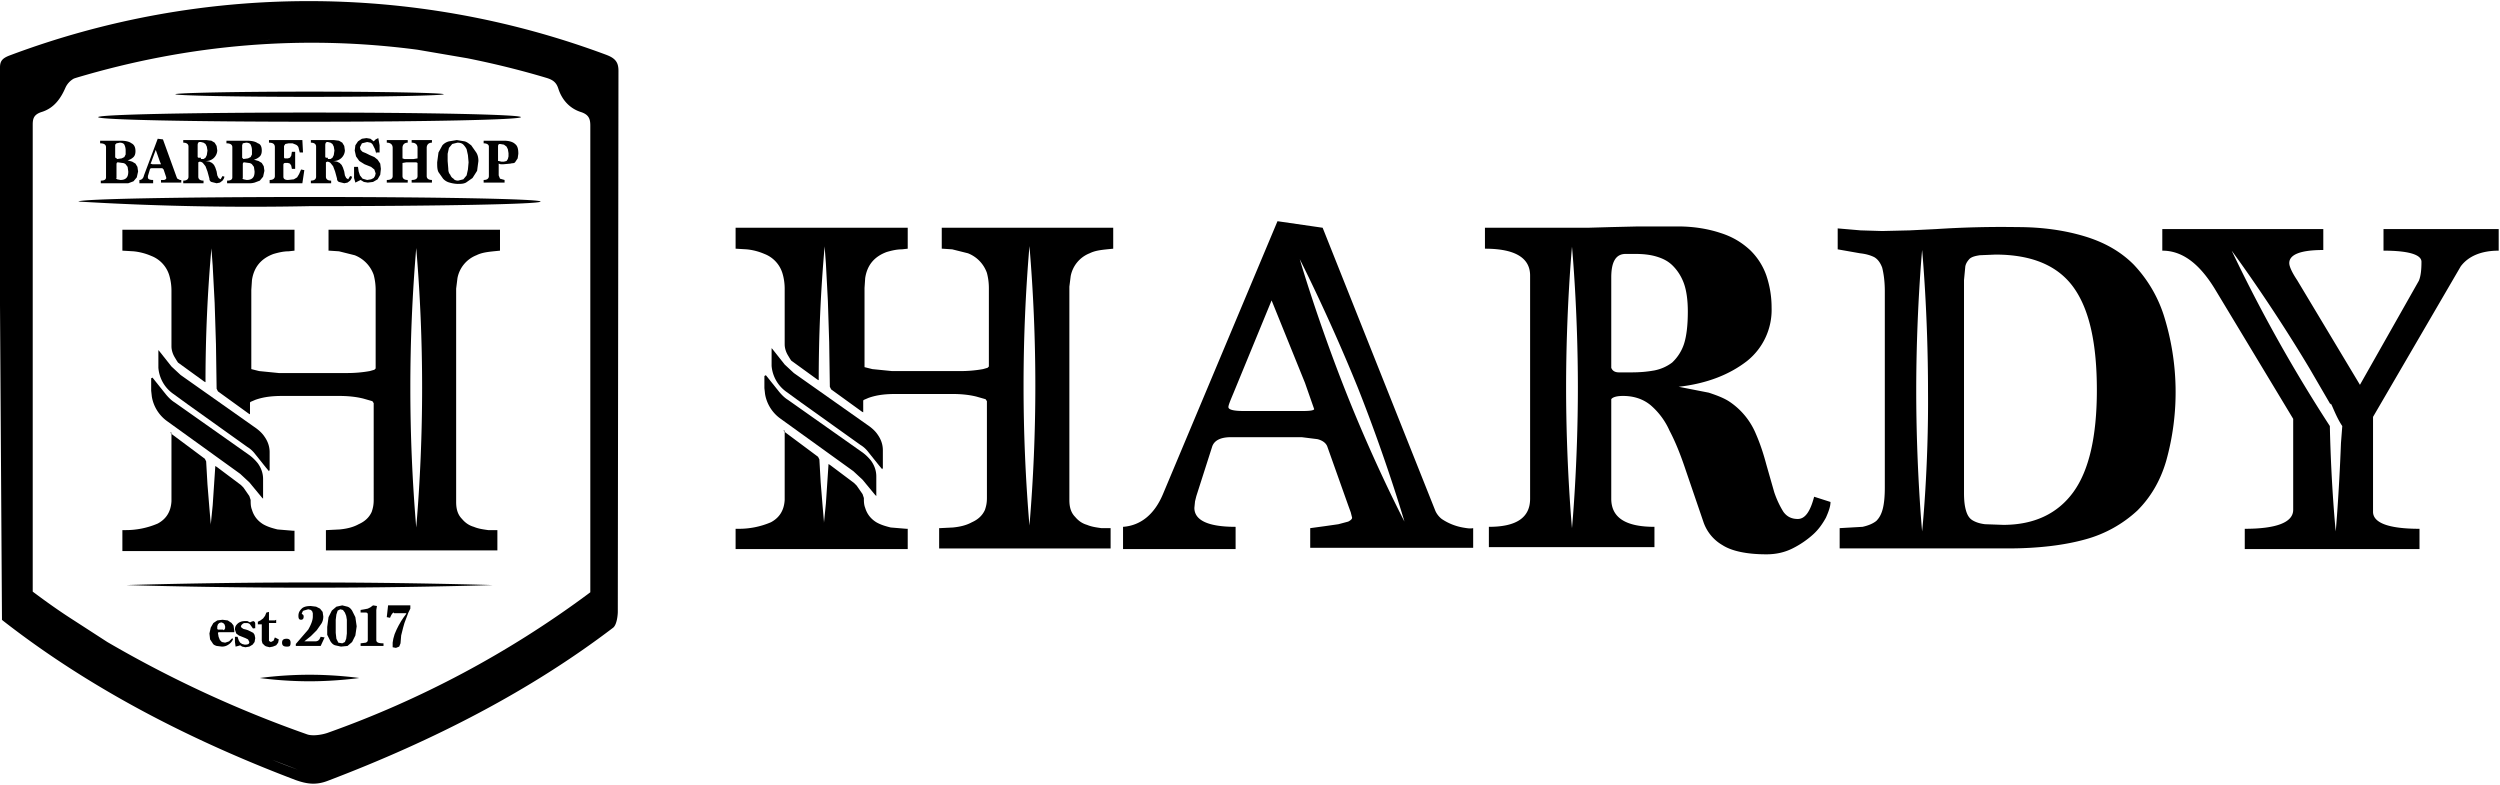 <svg xmlns="http://www.w3.org/2000/svg" xmlns:xlink="http://www.w3.org/1999/xlink" width="382" height="120" viewBox="0 0 382 120"><defs><path id="a" d="M0 .3h382v119.4H0z"/></defs><clipPath id="b"><use xlink:href="#a" overflow="visible"/></clipPath><path clip-path="url(#b)" d="M277.2 75.9c-.6 2.3-1.4 3.4-2.5 3.4-1 0-1.7-.4-2.2-1.1-.5-.8-1-1.8-1.4-3l-1.2-4.2c-.4-1.5-.9-3.1-1.6-4.7a11 11 0 0 0-4-4.9c-.9-.6-2-1-3.2-1.4l-4.6-.9c4.4-.5 7.8-1.9 10.4-3.9a10 10 0 0 0 3.8-8.2c0-1.8-.3-3.4-.8-4.9a10 10 0 0 0-2.5-3.9c-1.2-1.1-2.6-2-4.5-2.6-1.8-.6-4-1-6.5-1h-6.1l-4.2.1-3.5.1h-15.7V38c4.6 0 6.9 1.4 6.9 4.1v34.1c0 2.9-2.1 4.3-6.3 4.3v3.1h25.3v-3.1c-4.4 0-6.6-1.4-6.6-4.3V61c.2-.3.8-.5 1.8-.5 1.7 0 3.1.5 4.2 1.4a11 11 0 0 1 2.9 3.9c.9 1.7 1.7 3.7 2.5 6.1l2.7 7.9a6.5 6.5 0 0 0 2.9 3.5c1.4.9 3.7 1.4 6.7 1.4 1.5 0 2.8-.3 4-.9a14 14 0 0 0 3.1-2.1c.9-.8 1.5-1.7 2-2.6.4-.9.7-1.7.7-2.4zm-37 4.8s-.9-9.6-.9-21.5.9-21.5.9-21.5.9 9.6.9 21.5-.9 21.5-.9 21.5m15.3-25.3q-1.2.9-2.7 1.2c-1.1.2-2.2.3-3.6.3h-1.8c-.6 0-1-.2-1.2-.7V42.4c0-2.4.7-3.6 2.2-3.6h1.5c1.1 0 2.2.1 3.2.4s1.8.7 2.5 1.4 1.3 1.6 1.7 2.7.6 2.6.6 4.3c0 2.1-.2 3.8-.6 5a6.8 6.8 0 0 1-1.8 2.8M364.2 35v3.3c3.8 0 5.8.6 5.8 1.7 0 1.2-.1 2.2-.4 2.9l-9 15.9-9.6-16c-.8-1.2-1.2-2.1-1.2-2.6 0-1.3 1.7-2 5.2-2V35h-24.6v3.3c3 0 5.6 1.9 8 5.8l12 19.9v13.9c0 1.9-2.5 2.9-7.4 2.9v3.1h26.7v-3.1c-4.7 0-7.1-.9-7.1-2.6V63.7l13.4-23c1.2-1.6 3.2-2.4 5.8-2.4V35zm-6.5 32.7c-.3 7.9-.8 13.5-.8 13.5s-.7-6.8-.9-16.1a234 234 0 0 1-15-26.8s5.8 7.8 11.9 18l3.2 5.5c0-.7.7 1.7 1.8 3.3zm-27.1-19.6a20.3 20.3 0 0 0-4.6-7.7c-2-2-4.5-3.4-7.5-4.3s-6.4-1.4-10.2-1.4a153 153 0 0 0-12.4.3l-4.1.2-4.2.1-3.3-.1-3.5-.3v3.2l3.4.6c.9.1 1.6.3 2.2.6.5.3.9.8 1.2 1.6.2.8.4 2 .4 3.6v30c0 1.3-.1 2.4-.3 3.2s-.5 1.4-1 1.9q-.75.6-2.1.9l-3.5.2v3.1h25.7c4.7 0 8.7-.5 11.9-1.4a19 19 0 0 0 7.9-4.4c2-2 3.5-4.5 4.4-7.6a39 39 0 0 0-.4-22.3m-36.9 33.1s-.9-9.6-.9-21.5.9-21.5.9-21.5.9 9.6.9 21.5c.1 11.9-.9 21.5-.9 21.5m23.1-6c-2.4 3.3-6 5-10.7 5l-2.8-.1c-.8-.1-1.4-.3-1.9-.6s-.8-.8-1-1.5-.3-1.5-.3-2.7V42.8l.2-2.1c.1-.5.4-.9.7-1.2.4-.3.9-.4 1.5-.5l2.4-.1q8.4 0 12 5.1c2.4 3.4 3.5 8.6 3.5 15.6q0 10.65-3.6 15.6m-93.3 5.4a8.4 8.4 0 0 1-3.2-1.3c-.4-.3-.8-.8-1-1.3l-17.2-43.2-6.9-1-17.5 41.7c-1.3 3.1-3.4 4.8-6.1 5v3.4h17.2v-3.4c-4.2 0-6.3-1-6.3-2.9l.1-1 .2-.8 2.4-7.5c.3-1 1.3-1.5 2.9-1.5h10.8l2.4.3c.8.2 1.3.6 1.5 1.1l3.2 9 .4 1.1.2.8q0 .3-.6.6l-1.5.4-2.1.3-2.2.3v3h24.9v-3c-.5.1-1 0-1.6-.1m-24.4-17.8H190c-1.5 0-2.3-.2-2.3-.6 0-.3.3-1 .8-2.2l5.8-14.1 5.1 12.6 1.4 4c0 .2-.6.3-1.7.3m6.6-2.8c-4.4-11.1-7.1-20.4-7.1-20.4s4.4 8.6 8.9 19.7c4.4 11.1 7.1 20.4 7.1 20.4s-4.5-8.6-8.9-19.7m-36 20.7v3.1h-26.2v-3.1h.1l2-.1c1-.1 2-.3 2.9-.8.9-.4 1.6-1 2-1.9.2-.6.3-1.1.3-1.8V61.3l-.2-.3-1.4-.4c-1.2-.3-2.5-.4-3.7-.4h-8.6c-1.4 0-2.8.1-4.2.6l-.7.3-.1.1V63l-.2-.1-4.7-3.4-.2-.4-.1-6.8-.2-6.3-.3-5.7-.2-2.7v-.1.2a232 232 0 0 0-.9 20.4l-.2-.1-4-2.9-.2-.3-.3-.5c-.3-.5-.5-1.1-.5-1.7v-8.5c0-.7-.1-1.5-.3-2.2a4.6 4.6 0 0 0-2.8-3.1 9 9 0 0 0-2.7-.7l-1.7-.1v-3.2h26.3V38l-.9.1c-.8 0-1.6.2-2.3.4-1.9.7-3 2-3.3 4l-.1 1.5v12.1l1.2.3 3 .3h10.5c1.1 0 2.3-.1 3.4-.3l.7-.2.2-.2V44a9 9 0 0 0-.3-2.3 5 5 0 0 0-2.9-3l-2.4-.6-1.5-.1h-.1v-3.2h26.2V38l-1 .1c-.9.1-1.8.2-2.6.6a4.7 4.7 0 0 0-2.9 3.5l-.2 1.6v32.6c0 1 .2 1.9.9 2.6q.75.9 1.8 1.2c.7.3 1.5.4 2.2.5zm-12.4-43.1a253.7 253.7 0 0 0 0 42.7c1.2-14.2 1.2-28.5 0-42.7m-37.6 28.2.2.2 5.1 3.8.2.4.2 3.5.3 3.7.2 2.3v.2l.3-3 .2-3 .2-3 .3.2 3.6 2.7.4.4.9 1.3.2.6c0 .5 0 1 .2 1.5.3 1 .9 1.7 1.7 2.2.7.4 1.4.6 2.2.8l2.4.2h.2v3.1h-26.3v-3.1h.4a12.4 12.4 0 0 0 5-1c1.3-.7 2-1.8 2.1-3.4V65.8z"/><path clip-path="url(#b)" d="m134.8 71.7-.5-.6-1.6-2c-.3-.4-.7-.8-1.2-1.1l-9.1-6.5-2.2-1.6a5.4 5.4 0 0 1-2.3-4v-2.7l.1.1 1.9 2.4 1.4 1.3 11.2 7.9c.6.4 1.2.9 1.6 1.5.5.7.8 1.5.8 2.4v2.7z"/><path clip-path="url(#b)" d="m117 57.3.8 1 1.2 1.5c.4.5.9 1 1.4 1.3l11.2 7.9c.6.4 1.1.9 1.5 1.4.5.7.8 1.5.8 2.4v3l-.2-.2-1.9-2.3-1.4-1.3-11.1-8a5.8 5.8 0 0 1-2.4-3.8l-.1-.9v-1.9c.1.1.1 0 .2-.1-.1.1 0 .1 0 0M47.3 14.8c-11.3 0-20.5-.2-20.5-.4S36 14 47.3 14s20.5.2 20.5.4-9.2.4-20.5.4m0 3.8c-17.8 0-32.3-.3-32.3-.7s14.5-.7 32.3-.7 32.3.3 32.3.7c-.1.4-14.5.7-32.3.7m0 12.9a438 438 0 0 1-35.3-.7c0-.4 15.8-.7 35.3-.7s35.3.3 35.3.7-15.8.7-35.3.7m0 72.6c-4.2 0-7.6-.5-7.6-.5s3.4-.5 7.6-.5 7.6.5 7.6.5-3.5.5-7.6.5m0-14.3c-15.4 0-28-.4-28-.4s12.5-.4 28-.4 28 .4 28 .4-12.6.4-28 .4M16.2 22.5q0-.6-.9-.6v-.4h3.1c.7 0 1.3.1 1.7.4q.6.3.6 1.2 0 .6-.3.9a2 2 0 0 1-.9.5l.7.2.5.3.3.5.1.7-.2.9-.5.6-.8.3h-4.2v-.4c.6 0 .8-.2.8-.5zm1.5 1.6.2.2.7-.1.4-.2.2-.4V23a2 2 0 0 0-.2-.9c-.1-.2-.4-.3-.7-.3l-.5.1-.2.2v2zm0 3.1.2.2.5.1q.6 0 .9-.3c.2-.2.3-.5.3-1l-.1-.7-.3-.4a.8.8 0 0 0-.5-.2l-.7-.1c-.1 0-.2.1-.2.3v2.1zm6.9.7v-.4h.5l.2-.1.1-.1v-.2l-.4-1.2-.2-.2h-1.6c-.2 0-.3.1-.3.2l-.3 1v.2c0 .3.3.4.8.4v.5h-2.1v-.5c.3 0 .6-.2.7-.7l2.1-5.6.8.1 2.1 5.8.1.2.2.1.2.1h.2v.4zm-.8-5-.7 1.9-.1.2.3.1h1.3l-.2-.5zM34.3 27l-.1.3-.2.3-.4.3-.5.1-.8-.2a.5.5 0 0 1-.3-.5l-.3-1.1-.3-.8-.4-.5a.8.8 0 0 0-.5-.2l-.2.1V27c0 .4.3.6.8.6v.4H28v-.4c.5 0 .8-.2.8-.6v-4.6c0-.4-.3-.6-.8-.6v-.4h3.5l.8.1.5.3.3.5.1.7a1.7 1.7 0 0 1-1.8 1.6l.6.1.4.2.3.3.2.4.2.6.1.6.2.4.3.2.3-.5zm-3.6-2.7h.4l.3-.2.2-.4.1-.7-.1-.6-.2-.4-.3-.2-.4-.1h-.2c-.2 0-.3.2-.3.5V24l.1.1h.4zm4.8-1.8q0-.6-.9-.6v-.4h3.1c.7 0 1.3.1 1.7.4.4.1.6.5.6 1.1q0 .6-.3.9a2 2 0 0 1-.9.5l.7.2.5.3.3.5.1.7-.2.9-.5.6-.8.3a3 3 0 0 1-1 .1h-3.2v-.4c.6 0 .8-.2.8-.5zm1.5 1.6.2.2.7-.1.4-.2.2-.4V23a2 2 0 0 0-.2-.9c-.1-.2-.4-.3-.7-.3l-.5.1-.1.3zm0 3.1.2.2.5.1q.6 0 .9-.3c.2-.2.3-.5.3-1l-.1-.7-.3-.4a.8.8 0 0 0-.5-.2l-.7-.1c-.1 0-.2.1-.2.3v2.1zm4.2.7v-.4c.5 0 .8-.2.8-.6v-4.4c0-.5-.3-.7-.9-.7v-.4h5.1l.1 1.9h-.5l-.2-.8a.8.8 0 0 0-.4-.4l-.5-.2h-.6l-.5.1-.2.3V24c0 .2.1.2.2.2h.4l.3-.1.2-.3.1-.6h.5v2.6h-.5l-.1-.5-.2-.3-.3-.1h-.4q-.3 0-.3.3V27c0 .3.2.5.7.5l.9-.1.5-.3.3-.5.3-.7.5.1-.3 2h-5zm12.6-.9-.1.3-.2.3-.4.3-.5.1-.8-.2a.5.5 0 0 1-.3-.5l-.3-1.1-.3-.8-.4-.5a.8.8 0 0 0-.5-.2l-.2.1V27c0 .4.3.6.8.6v.4h-3.1v-.4c.5 0 .8-.2.8-.6v-4.6c0-.4-.3-.6-.8-.6v-.4H51l.8.1.5.3.3.5.1.7a1.7 1.7 0 0 1-1.8 1.6l.6.1.4.2.3.3.2.4.2.6.1.6.2.4.3.2.3-.5zm-3.7-2.7h.4l.3-.2.2-.4.1-.7-.1-.6-.2-.4-.3-.2-.4-.1H50c-.2 0-.3.2-.3.5V24l.1.1h.3zm7.4-.8-.2-.7-.3-.6a.8.8 0 0 0-.4-.4l-.5-.1-.8.2-.3.6.1.4.3.3.5.2.6.3.7.3.5.4.4.6.1.8-.1.9-.4.7-.7.4-.8.1-.6-.1-.5-.3-.4.2-.4.2-.2-.7v-1.7h.6l.1.7.2.6.4.5.7.2.6-.1.4-.2.2-.3.1-.4-.2-.6-.5-.4-1-.4-.8-.5-.5-.7-.2-.9.1-.8.4-.6.6-.4.7-.1.6.1.5.4.3-.3.4-.2.2 1.1v1.1h-.5zm5.4 4.4v-.4q.9 0 .9-.6v-2l-.2-.1h-1.5l-.6.1v2c0 .4.3.6.8.6v.4h-3.2v-.4q.9 0 .9-.6v-4.3c0-.5-.3-.8-.9-.8v-.4h3.2v.4c-.5 0-.8.3-.8.8v1.6l.3.1h1.4l.6-.1v-1.6c0-.5-.3-.8-.9-.8v-.4H66v.4c-.5 0-.8.3-.8.8v4.3c0 .4.3.6.8.6v.4zm10.2-3.3-.2 1.5-.7 1.1-1 .7c-.4.2-.8.2-1.3.2a5 5 0 0 1-1.2-.2 2 2 0 0 1-1-.6l-.7-1c-.2-.4-.2-.9-.2-1.5l.2-1.5.6-1.1a2 2 0 0 1 1-.6l1.2-.2 1.2.2c.4.1.7.4 1 .6l.7 1c.3.4.4.9.4 1.4m-3.1 3 .8-.2.5-.6.2-.9.1-1.1-.1-1.1-.2-.9a3 3 0 0 0-.5-.7q-.3-.3-.9-.3l-.8.2-.5.6-.2.9v1.1l.1 1.2q0 .6.3.9c.1.3.3.5.5.6.1.2.4.3.7.3m3.9.3v-.4c.5 0 .8-.2.8-.6v-4.5c0-.3-.3-.5-.8-.5v-.4H77c.8 0 1.4.2 1.7.5.4.3.5.8.5 1.5l-.1.7-.4.6c-.2.2-.4.1-.7.2l-1.1.1h-.4l-.3-.1v1.8l.2.5.7.2v.4zm2.3-3.3.4.1h.4l.4-.1.2-.3.1-.4v-.5l-.1-.6-.2-.4-.4-.3-.6-.1c-.2 0-.3.1-.3.4v2.2zM35.6 97.7c-.2.4-.4.6-.7.8s-.6.3-1 .3l-.8-.1c-.3-.1-.5-.2-.6-.4l-.4-.6-.1-.9.2-.9.4-.7.6-.4.8-.1.8.1.6.4c.1.2.3.3.3.5l.1.7v.2h-2.4l-.1.1.1.6.2.5.3.3.5.1.6-.2.5-.5zm-1.5-1.4.2-.1.1-.2v-.3l-.1-.3-.2-.2-.3-.1-.3.1-.2.2-.1.3v.4l.1.1h.8zm4.6-.2-.5-.7c-.2-.2-.4-.2-.6-.2h-.3l-.2.1-.2.2-.1.2.1.2.3.2.4.1.3.1.4.2.4.2.2.3.1.5-.1.6-.3.4-.5.3-.6.1-.5-.1-.3-.2-.3.1-.4.1-.1-.7v-.8h.4l.2.6.2.3.3.2.4.1c.5 0 .7-.1.7-.4l-.2-.4-.4-.2-.5-.2-.5-.2-.4-.3-.2-.6c0-.4.1-.6.4-.9.2-.2.6-.4 1.1-.4h.4l.4.2.2-.1.3-.1c.3.1.3.3.3.5v.6h-.3zm3.9 1.6-.1.5-.3.4-.5.2-.5.1-.4-.1a.8.8 0 0 1-.4-.2l-.3-.3-.1-.4v-2.5h-.6V95l.4-.2.4-.3.3-.4.2-.5.4-.1v1.3h.9l.2-.1v.5h-1.1v2.7l.1.1.2.1.4-.2.2-.5zm1.2 1.1c-.5 0-.7-.2-.7-.6s.2-.6.7-.6q.6 0 .6.6c0 .6-.2.6-.6.6m2.1-.1h-.7v-.3l1.9-2.2c.4-.7.7-1.4.7-2v-.5l-.1-.3-.2-.2-.4-.1-.7.2c-.2.1-.2.3-.3.5.2.1.3.2.3.4 0 .3-.1.5-.4.5s-.4-.2-.4-.6c0-.5.2-.8.5-1.1s.8-.4 1.4-.4l.8.1.6.3.4.5.1.7c0 .4-.1.8-.3 1.1l-.7 1-.9.9-1 .8h1.8l.3-.1.2-.2.2-.4.6.1-.6 1.3zm6.2.1-.9-.2c-.3-.1-.5-.3-.7-.6l-.5-1v-1.2l.2-1.5.5-1 .7-.6.9-.2.8.2c.3.1.5.3.7.6l.5 1 .2 1.4-.2 1.4-.5 1-.7.6zm.2-.5.4-.2.2-.5.1-.8v-2.1l-.1-.6-.2-.5-.3-.4-.4-.1-.4.2-.2.6-.1.8v2l.1.9.3.6zm2.8.4v-.4l.8-.1c.2-.1.3-.2.3-.4v-3.9q0-.3-.3-.3h-.8v-.4l.6-.1.5-.1.4-.2.4-.3.6.1-.1.6v4.6c0 .4.4.5 1.1.5v.4zm5.1-5.1c-.2 0-.4.3-.6.8l-.5-.1.2-1.8h3.4v.5l-.3.6-.3.8-.3.8-.2.7-.3 1.2-.1 1.2-.2.5-.5.2-.5-.1v-.7l.1-.6.2-.7.3-.7.3-.6.4-.7.4-.6.3-.4.1-.2h-1.9zM76 81v3.1H49.8V81h.1l2-.1c1-.1 2-.3 2.9-.8.9-.4 1.6-1 2-1.9.2-.6.3-1.1.3-1.8V61.6l-.2-.3-1.4-.4c-1.2-.3-2.5-.4-3.7-.4h-8.6c-1.4 0-2.8.1-4.2.6l-.7.3-.1.1v1.8l-.2-.1-4.7-3.4-.2-.4-.1-6.8-.2-6.3-.3-5.7-.2-2.7v-.1.2a232 232 0 0 0-.9 20.4l-.2-.1-4-2.9-.2-.3-.3-.5c-.3-.5-.5-1.1-.5-1.7v-8.5c0-.7-.1-1.5-.3-2.2a4.6 4.6 0 0 0-2.8-3.1 9 9 0 0 0-2.7-.7l-1.7-.1v-3.2H45v3.2l-.9.1c-.8 0-1.6.2-2.3.4-1.9.7-3 2-3.3 4l-.1 1.5v12.1l1.2.3 3 .3h10.5c1.1 0 2.3-.1 3.4-.3l.7-.2.2-.2v-12a9 9 0 0 0-.3-2.3 5 5 0 0 0-2.9-3l-2.4-.6-1.5-.1h-.1v-3.2h26.2v3.2l-1 .1c-.9.1-1.8.2-2.6.6a4.7 4.7 0 0 0-2.9 3.5l-.2 1.6v32.6c0 1 .2 1.9.9 2.6q.75.9 1.8 1.2c.7.3 1.5.4 2.2.5zM63.6 37.9a253.7 253.7 0 0 0 0 42.7c1.2-14.2 1.2-28.5 0-42.7M26 66.1l.2.2 5.1 3.8.2.4.2 3.5.3 3.7.2 2.3v.2l.3-3 .2-3 .2-3 .3.2 3.6 2.7.4.4.9 1.3.2.6c0 .5 0 1 .2 1.5.3 1 .9 1.7 1.7 2.2.7.4 1.4.6 2.2.8l2.4.2h.2v3.1H18.7V81h.4a12.4 12.4 0 0 0 5-1c1.3-.7 2-1.8 2.1-3.4V66.1z"/><path clip-path="url(#b)" d="m41.1 72-.5-.6-1.6-2c-.3-.4-.7-.8-1.2-1.1l-9.1-6.5-2.2-1.6a5.4 5.4 0 0 1-2.3-4v-2.7l.1.1 1.9 2.4 1.4 1.3 11.2 7.9c.6.4 1.2.9 1.6 1.5.5.7.8 1.5.8 2.4v2.7z"/><path clip-path="url(#b)" d="m23.3 57.7.8 1 1.2 1.5c.4.5.9 1 1.4 1.3l11.2 7.9c.6.4 1.1.9 1.5 1.4.5.7.8 1.5.8 2.4v3L40 76l-1.9-2.3-1.4-1.3-11.1-8a5.8 5.8 0 0 1-2.4-3.8l-.1-.9v-1.9z"/><path clip-path="url(#b)" d="M92.7 8.4a130 130 0 0 0-91.3.1c-1 .4-1.4.8-1.4 1.8v36.3l.3 47.8v.3l.1.1c12.8 10 27.9 18 44.8 24.4 1.7.6 3.1.8 4.9.1 16.3-6.2 31-13.8 43.6-23.4.6-.5.7-2.1.7-2.4l.1-82.7c0-1.3-.5-1.9-1.8-2.4M11.3 94.8C9.1 93.4 7 91.9 5 90.4V19.1c0-.9.1-1.6 1.4-2 1.9-.6 2.9-2.1 3.6-3.7a3 3 0 0 1 1.3-1.4l.3-.1C29 6.7 46.4 5.3 63.8 7.6l7.6 1.3c4 .8 8.1 1.8 12.1 3 1 .3 1.5.7 1.8 1.6.5 1.6 1.6 3 3.4 3.6 1.3.4 1.5 1.1 1.5 2.1v71.3l-.4.3A152.4 152.4 0 0 1 50 112c-.9.3-2.3.5-3.1.2a177.6 177.6 0 0 1-30.5-14.1zm28-88.6 1.9-.1h.1zm2.3 109.9 3.9 1.5a81 81 0 0 1-3.9-1.5"/></svg>